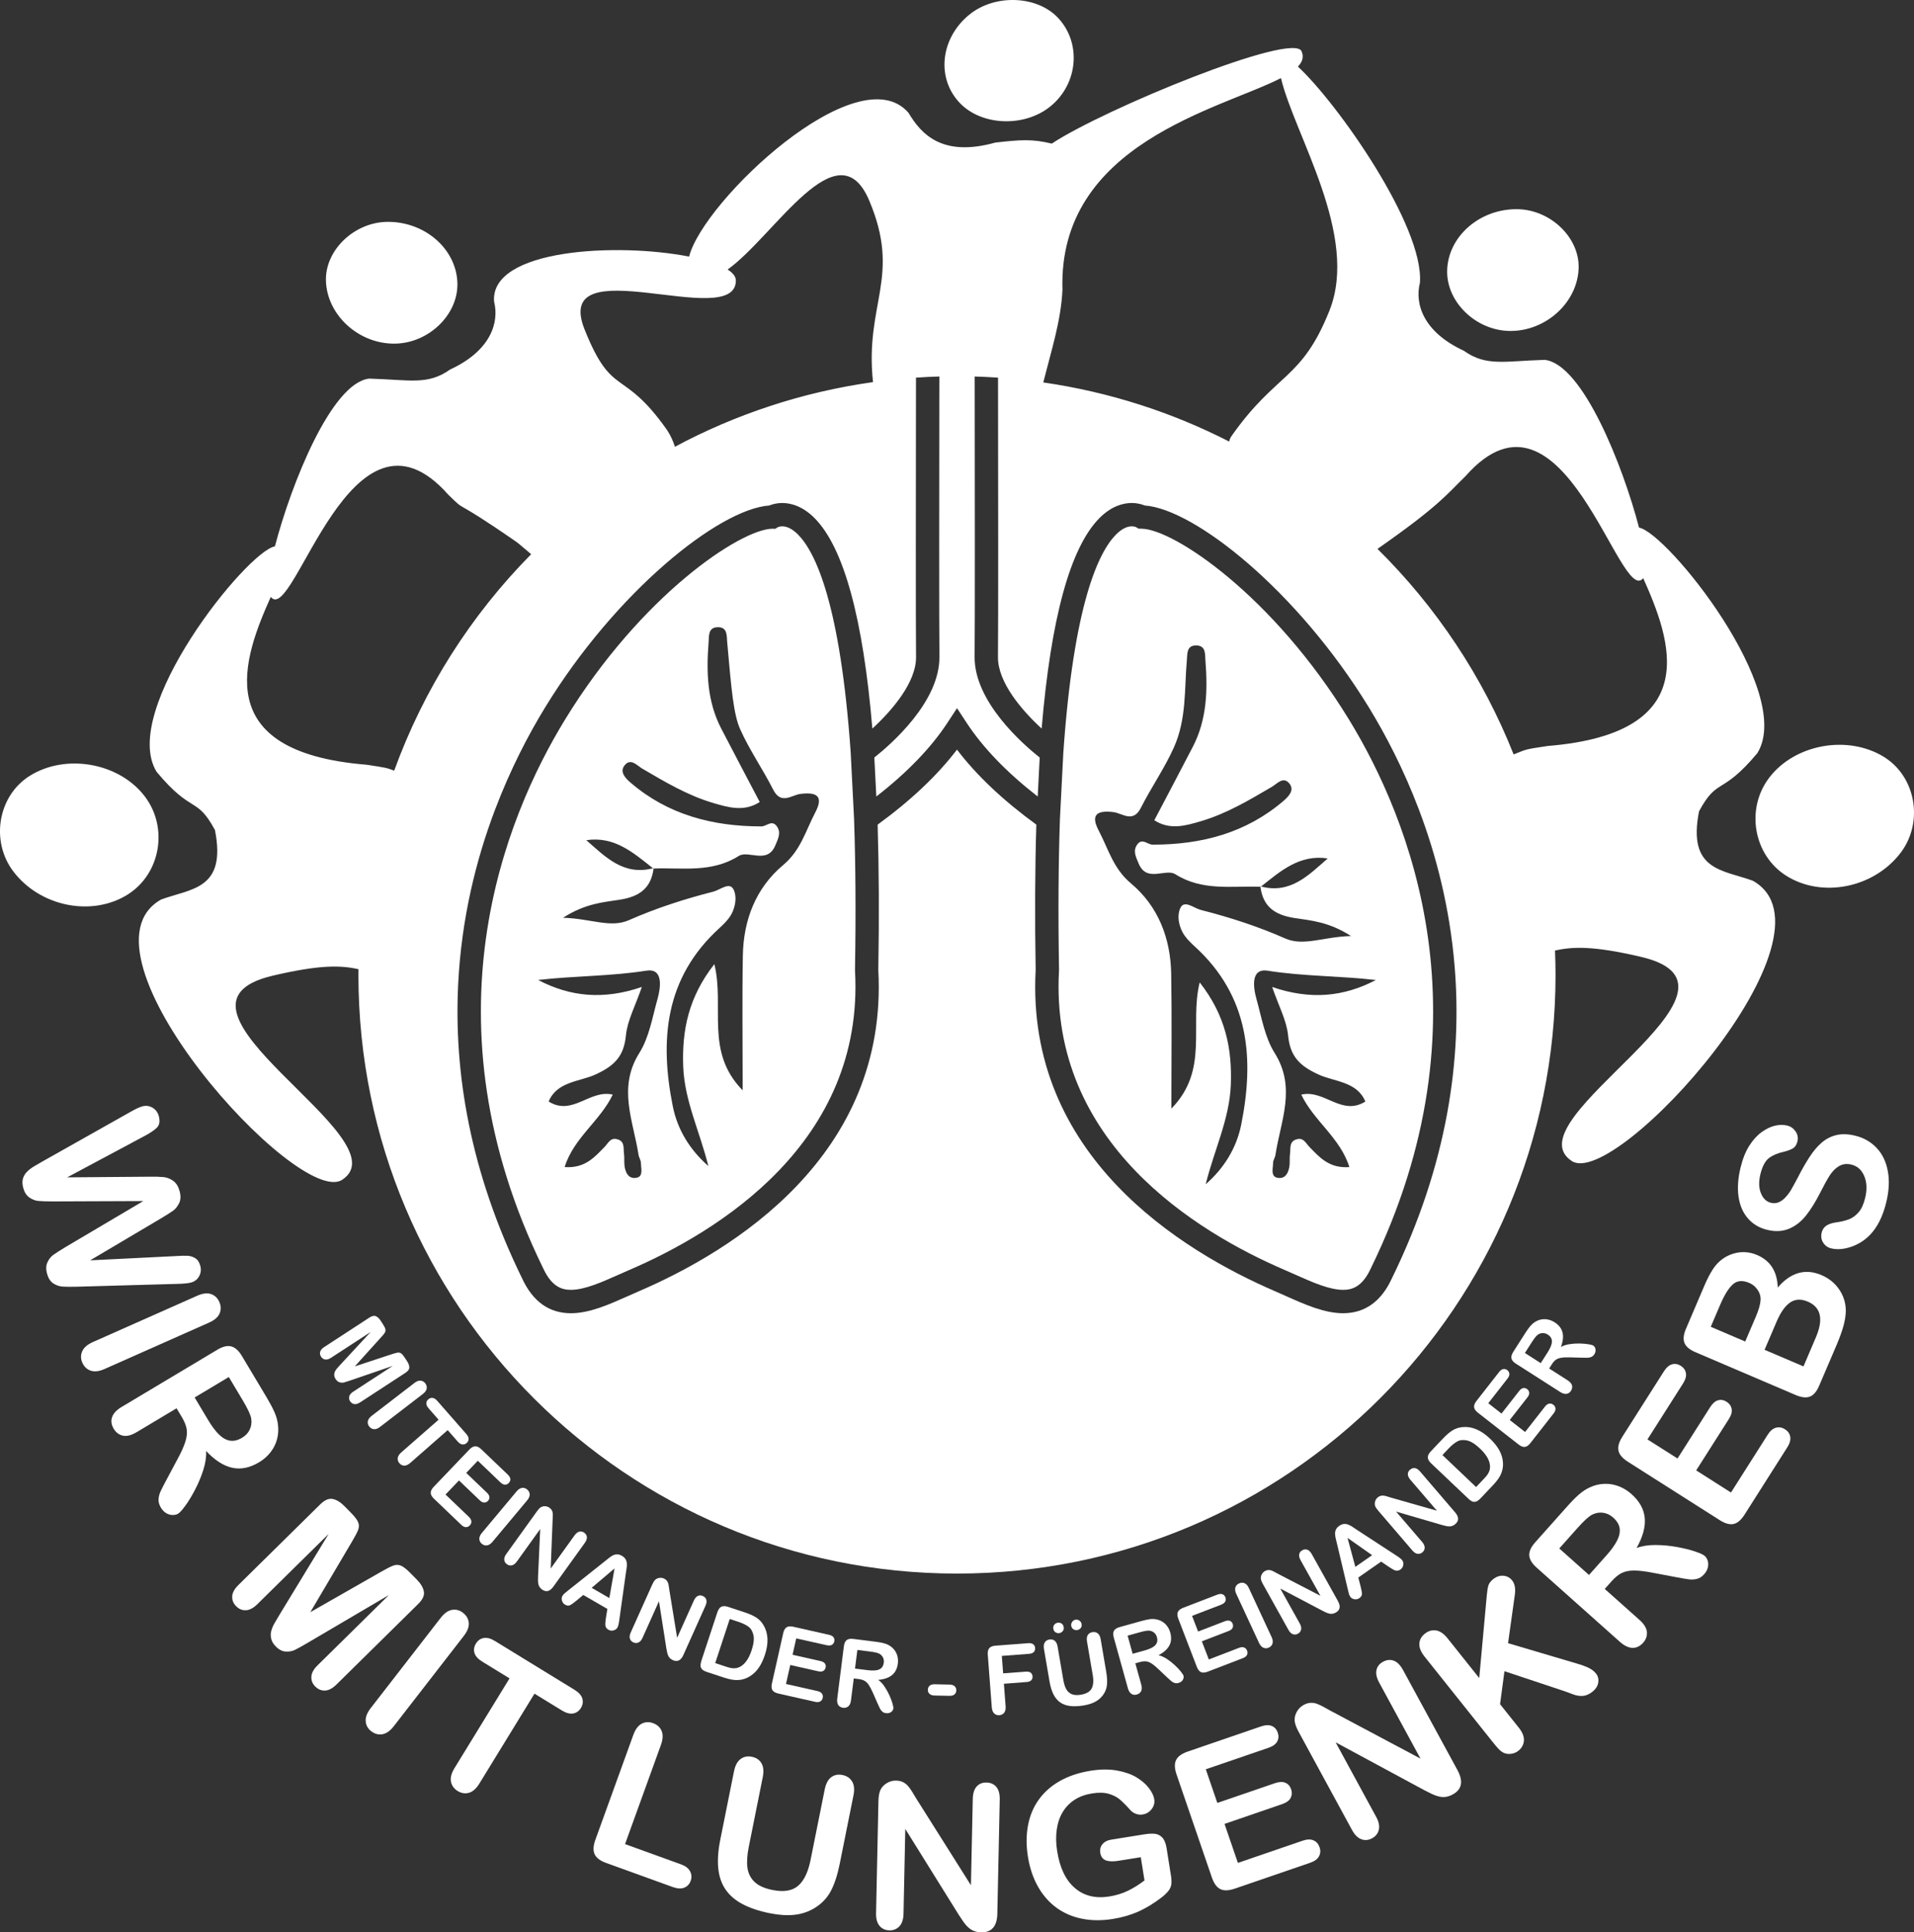 <?xml version="1.0" encoding="utf-8"?>
<!-- Generator: Adobe Illustrator 16.0.3, SVG Export Plug-In . SVG Version: 6.00 Build 0)  -->
<!DOCTYPE svg PUBLIC "-//W3C//DTD SVG 1.1//EN" "http://www.w3.org/Graphics/SVG/1.1/DTD/svg11.dtd">
<svg version="1.1" id="Ebene_1" xmlns="http://www.w3.org/2000/svg" xmlns:xlink="http://www.w3.org/1999/xlink" x="0px" y="0px"
	 width="340.426px" height="343.613px" viewBox="0 0 340.426 343.613" enable-background="new 0 0 340.426 343.613"
	 xml:space="preserve">
<rect x="0" y="0" width="340.426" height="343.613" fill="#333333" stroke="none"/>
<g>
	<g>
		<g>
			<path fill="#FFFFFF" d="M70.293,61.107c5.967-0.108,11.17-5.131,11.063-10.686c-0.119-6.1-5.772-11.057-12.507-10.967
				c-5.852,0.082-11.006,5.016-10.879,10.418C58.116,56.017,63.829,61.228,70.293,61.107z"/>
			<path fill="#FFFFFF" d="M38.23,147.601c2.094,10.565-4.175,10.383-9.562,12.349c-16.75,9.396,24.381,54.962,32.193,49.847
				c11.186-7.336-35.689-30.834-12.326-36.303c8.346-1.953,12.064-1.857,15.229-1.144c-0.004,0.337-0.014,0.672-0.014,1.01
				c0,58.797,47.664,106.461,106.461,106.461c58.795,0,106.459-47.664,106.459-106.461c0-1.448-0.037-2.889-0.094-4.323
				c3.182-0.732,6.893-0.848,15.313,1.123c23.363,5.468-23.512,28.966-12.326,36.302c7.814,5.117,48.945-40.449,32.193-49.847
				c-5.387-1.962-11.652-1.779-9.561-12.347c3.303-6.119,3.984-2.701,10.383-10.358c6.688-10.927-16.064-39.197-21.055-40.086
				h-0.002c-2.877-11.033-10.043-29.095-16.773-29.832c-7.188,0.211-10.406,1.219-14.379-1.615
				c-7.236-3.34-8.771-8.357-7.818-12.094c0.74-10.043-14.646-31.922-21.703-38.439c0.801-0.836,1.08-1.71,0.668-2.688
				c-1.293-3.684-35.211,10.256-44.441,16.379c-3.551-0.852-5.605-0.682-10.055-0.18c-9.354,2.613-13.129-1.414-15.432-5.293
				c-8.979-10.393-36.567,15.707-39.021,25.57c-12.694-2.506-35.386-1.401-34.692,7.982c0.95,3.734-0.582,8.754-7.82,12.096
				c-3.971,2.832-7.193,1.824-14.375,1.615c-6.736,0.736-13.902,18.797-16.781,29.83c-4.986,0.889-27.74,29.16-21.051,40.088
				C34.241,144.9,34.926,141.482,38.23,147.601z M260.688,84.64c17.344-19.601,27.482,23.438,31.572,18.167
				c4.824,10.779,11.197,27.556-16.982,29.847c-4.176,0.625-3.66,0.55-6.061,1.505c-5.486-13.847-13.797-26.265-24.215-36.552
				C255.95,89.954,257.194,88.05,260.688,84.64z M188.969,51.562c-0.828-26.113,28.193-32.174,38.865-37.677
				c2.395,10.108,13.975,27.974,8.613,41.378c-4.959,12.394-9.375,10.907-17.326,22.162c-0.313,0.435-0.455,0.786-0.488,1.101
				c-10.184-5.21-21.32-8.82-33.074-10.52C187.053,62.101,188.704,57.044,188.969,51.562z M164.999,67.03
				c0.688-0.033,1.381-0.059,2.076-0.078c-0.002,1.072-0.008,2.262-0.01,3.553c-0.02,14.236-0.049,40.258,0.02,46.279
				c0.086,8-8.602,15.563-11.543,17.896c-0.01,0.008-0.022,0.021-0.033,0.026l0.354,6.936c0.021-0.016,0.035-0.03,0.056-0.044
				c5.441-4.238,9.662-8.609,12.563-13.025l1.734-2.641l1.734,2.639c2.904,4.421,7.127,8.792,12.563,13.027
				c0.021,0.014,0.035,0.028,0.055,0.044l0.355-6.936c-0.01-0.008-0.023-0.02-0.033-0.026c-2.941-2.332-11.629-9.896-11.543-17.896
				c0.064-6.005,0.037-31.896,0.018-46.156c-0.002-1.34-0.006-2.568-0.006-3.676c0.693,0.021,1.387,0.045,2.074,0.08
				c0.695,0.032,1.389,0.077,2.078,0.125c0,1.116,0.002,2.36,0.004,3.702c0.021,14.318,0.049,39.979-0.016,45.97
				c-0.049,4.512,4.305,9.555,7.768,12.727c1.652-19.605,5.072-32.127,10.236-37.381c2.219-2.256,4.369-2.729,5.781-2.729
				c1.014,0,1.813,0.237,2.314,0.443c8.961,0.649,27.258,15.29,39.873,35.909c2.947,4.818,6.188,10.988,8.943,18.287
				c3.012,7.967,5.441,17.289,6.305,27.717c1.336,16.205-1.131,35.061-11.205,55.621c-1.875,4.035-4.785,6.102-8.629,6.102
				c-0.002,0-0.002,0-0.002,0c-3.313,0-6.752-1.533-10.078-3.016c-0.617-0.275-1.229-0.549-1.838-0.813
				c-16.797-7.209-44.559-24.178-42.764-57.223c-0.16-9.4-0.119-18.006,0.121-25.833c-5.895-4.291-10.637-8.764-14.113-13.34
				c-3.475,4.572-8.217,9.046-14.115,13.341c0.24,7.825,0.281,16.433,0.121,25.833c1.797,33.051-25.969,50.018-42.688,57.188
				c-0.681,0.297-1.293,0.566-1.91,0.844c-3.325,1.48-6.766,3.02-10.081,3.02c-3.847,0-6.757-2.064-8.648-6.141
				c-9.381-19.146-12.154-36.816-11.406-52.249c0.572-11.805,3.205-22.291,6.547-31.109c2.754-7.272,5.98-13.424,8.922-18.229
				c12.615-20.618,30.91-35.26,39.869-35.908c0.506-0.206,1.307-0.443,2.318-0.443c1.414,0,3.563,0.475,5.783,2.73
				c5.162,5.253,8.584,17.773,10.235,37.38c3.463-3.173,7.815-8.214,7.769-12.728c-0.063-5.982-0.037-31.604-0.016-45.93
				c0.002-1.357,0.004-2.615,0.006-3.743C163.612,67.108,164.301,67.064,164.999,67.03z M130.881,49.882
				c0-0.697-0.526-1.354-1.465-1.953c8.379-5.992,19.6-25.477,25.188-12.258c5.759,13.635-0.836,18.264,0.67,32.279
				c-12.584,1.766-24.463,5.73-35.233,11.496c-0.314-1.006-0.775-2.033-1.418-3.004c-7.951-11.252-9.687-5.455-14.646-17.848
				C98.01,43.685,130.881,59.017,130.881,49.882z M48.163,106.14c4.09,5.276,14.23-37.769,31.572-18.17
				c3.625,3.536,0,0,12.098,8.383c0.594,0.412,1.598,1.349,2.641,2.199c-10.686,10.819-19.073,23.913-24.364,38.495
				c-1.271-0.508-1.576-0.555-4.959-1.063C36.967,133.694,43.338,116.918,48.163,106.14z"/>
			<path fill="#FFFFFF" d="M22.725,159.06c5.812-3.662,7.253-11.838,3.064-17.39c-4.537-6.022-14.031-7.739-20.482-3.717
				c-5.668,3.537-7.049,11.611-2.916,17.037C7.15,161.236,16.344,163.077,22.725,159.06z"/>
			<path fill="#FFFFFF" d="M268.458,58.851c6.465,0.119,12.178-5.088,12.322-11.234c0.127-5.402-5.025-10.336-10.883-10.418
				c-6.729-0.092-12.389,4.869-12.504,10.965C257.288,53.718,262.491,58.743,268.458,58.851z"/>
			<path fill="#FFFFFF" d="M335.118,134.624c-6.449-4.023-15.945-2.304-20.48,3.717c-4.188,5.551-2.746,13.727,3.064,17.389
				c6.381,4.018,15.572,2.176,20.334-4.068C342.168,146.234,340.786,138.161,335.118,134.624z"/>
			<path fill="#FFFFFF" d="M33.987,228.065c0.654-0.182,1.137-0.561,1.443-1.139c0.309-0.578,0.371-1.195,0.188-1.854
				c-0.182-0.652-0.487-1.104-0.924-1.355c-0.435-0.25-0.886-0.391-1.354-0.408c-0.469-0.021-1.102-0.008-1.901,0.045l-15.402,0.766
				l12.552-7.436c1.032-0.615,1.768-1.08,2.203-1.396c0.436-0.314,0.793-0.766,1.075-1.35c0.283-0.582,0.308-1.297,0.072-2.145
				c-0.231-0.836-0.613-1.441-1.144-1.816c-0.531-0.377-1.096-0.598-1.697-0.66s-1.459-0.088-2.573-0.07l-14.578,0.117l13.601-7.271
				c1.053-0.547,1.828-1.063,2.328-1.539c0.497-0.479,0.62-1.176,0.368-2.09c-0.187-0.666-0.562-1.164-1.127-1.494
				c-0.563-0.33-1.17-0.406-1.813-0.228c-0.508,0.142-1.213,0.47-2.115,0.987l-15.573,8.77c-0.462,0.262-0.962,0.551-1.5,0.871
				c-0.538,0.316-0.983,0.66-1.339,1.025s-0.592,0.781-0.713,1.246c-0.119,0.465-0.094,1.008,0.078,1.631
				c0.213,0.77,0.578,1.328,1.096,1.686c0.52,0.354,1.049,0.557,1.592,0.605s1.424,0.076,2.641,0.08l16.017-0.063l-13.776,8.143
				c-1.072,0.65-1.824,1.131-2.254,1.445c-0.43,0.313-0.771,0.756-1.027,1.323s-0.277,1.235-0.064,2.007
				c0.227,0.813,0.598,1.389,1.117,1.725c0.52,0.338,1.066,0.525,1.645,0.566c0.577,0.041,1.469,0.045,2.676,0.016l17.865-0.502
				C32.749,228.274,33.525,228.194,33.987,228.065z"/>
			<path fill="#FFFFFF" d="M39.062,233.561c0.278-0.656,0.26-1.344-0.062-2.063c-0.309-0.695-0.801-1.156-1.479-1.385
				c-0.678-0.225-1.498-0.123-2.461,0.309l-18.557,8.236c-0.963,0.432-1.59,0.977-1.881,1.637c-0.289,0.659-0.281,1.334,0.021,2.02
				c0.318,0.719,0.816,1.191,1.496,1.424c0.681,0.229,1.507,0.129,2.48-0.305l18.557-8.24
				C38.155,234.762,38.782,234.217,39.062,233.561z"/>
			<path fill="#FFFFFF" d="M21.862,255.297c0.688,0.145,1.501-0.063,2.436-0.619l7.105-4.248l0.939,1.564
				c0.475,0.799,0.764,1.52,0.865,2.166c0.102,0.648,0.018,1.398-0.252,2.25c-0.271,0.854-0.761,1.93-1.472,3.229l-1.914,3.582
				c-0.451,0.844-0.785,1.496-0.998,1.959c-0.215,0.463-0.34,0.936-0.371,1.42c-0.03,0.48,0.104,0.977,0.404,1.479
				c0.252,0.424,0.557,0.744,0.916,0.971c0.358,0.221,0.735,0.34,1.135,0.354c0.397,0.016,0.742-0.064,1.035-0.24
				c0.28-0.168,0.7-0.635,1.262-1.398c0.56-0.764,1.136-1.709,1.726-2.834s1.082-2.295,1.473-3.514
				c0.393-1.219,0.561-2.352,0.508-3.396c1.545,1.646,3.086,2.637,4.629,2.979c1.541,0.342,3.137,0.02,4.787-0.971
				c0.805-0.479,1.482-1.076,2.037-1.782c0.553-0.702,0.943-1.485,1.166-2.347c0.225-0.854,0.275-1.721,0.152-2.59
				c-0.082-0.729-0.293-1.477-0.635-2.242c-0.343-0.764-0.813-1.646-1.414-2.656l-4.357-7.283c-0.578-0.969-1.213-1.535-1.904-1.709
				c-0.691-0.178-1.52,0.025-2.484,0.604L21.618,250.2c-0.895,0.537-1.456,1.143-1.684,1.811c-0.229,0.67-0.129,1.357,0.299,2.071
				C20.629,254.741,21.172,255.147,21.862,255.297z M40.696,244.87l2.473,4.135c0.92,1.539,1.426,2.637,1.519,3.291
				c0.1,0.689,0.01,1.334-0.271,1.924c-0.281,0.592-0.729,1.072-1.343,1.438c-0.784,0.471-1.519,0.645-2.194,0.523
				c-0.681-0.119-1.332-0.49-1.957-1.113s-1.261-1.473-1.904-2.549l-2.398-4.012L40.696,244.87z"/>
			<path fill="#FFFFFF" d="M55.381,298.153c-0.039,0.662,0.187,1.238,0.67,1.732c0.519,0.521,1.107,0.77,1.767,0.74
				c0.66-0.033,1.34-0.396,2.041-1.09l14.524-14.311c0.801-0.789,1.138-1.529,1.004-2.223c-0.131-0.693-0.547-1.396-1.246-2.104
				l-1.135-1.152c-0.682-0.691-1.24-1.135-1.674-1.322c-0.434-0.189-0.887-0.199-1.361-0.029c-0.473,0.172-1.172,0.521-2.096,1.055
				l-12.682,7.238l7.426-12.574c0.545-0.914,0.908-1.604,1.086-2.08c0.176-0.471,0.174-0.924-0.01-1.355
				c-0.184-0.439-0.615-1.002-1.299-1.695l-1.135-1.152c-0.699-0.709-1.396-1.135-2.084-1.273c-0.691-0.145-1.438,0.182-2.238,0.971
				l-14.525,14.313c-0.711,0.695-1.082,1.377-1.115,2.034c-0.035,0.657,0.195,1.237,0.689,1.737c0.51,0.521,1.094,0.761,1.752,0.73
				c0.66-0.033,1.34-0.396,2.041-1.086l12.672-12.484l-8.797,14.465c-0.285,0.479-0.557,0.941-0.818,1.388
				c-0.26,0.444-0.453,0.896-0.58,1.351c-0.129,0.455-0.139,0.926-0.028,1.41c0.106,0.484,0.375,0.943,0.803,1.381
				c0.567,0.576,1.158,0.883,1.771,0.92c0.613,0.037,1.156-0.057,1.631-0.285c0.474-0.229,1.185-0.621,2.134-1.178l14.596-8.58
				l-12.672,12.484C55.79,296.813,55.418,297.489,55.381,298.153z"/>
			<path fill="#FFFFFF" d="M66.016,307.85c0.621,0.479,1.285,0.662,1.992,0.543s1.39-0.6,2.041-1.441l12.443-16.043
				c0.654-0.842,0.949-1.619,0.885-2.33c-0.065-0.709-0.408-1.305-1.027-1.783c-0.604-0.471-1.256-0.643-1.959-0.52
				c-0.7,0.121-1.377,0.602-2.022,1.436l-12.442,16.043c-0.646,0.832-0.939,1.607-0.883,2.326
				C65.098,306.799,65.424,307.389,66.016,307.85z"/>
			<path fill="#FFFFFF" d="M81.411,318.493c0.65,0.398,1.316,0.5,1.998,0.309s1.305-0.748,1.869-1.668l9.787-15.959l4.855,2.979
				c0.758,0.465,1.43,0.646,2.016,0.545c0.584-0.102,1.045-0.428,1.383-0.977c0.336-0.549,0.422-1.109,0.256-1.678
				c-0.166-0.57-0.635-1.092-1.404-1.563l-14.145-8.674c-0.729-0.447-1.387-0.625-1.975-0.531c-0.586,0.094-1.055,0.426-1.404,0.994
				c-0.336,0.551-0.422,1.105-0.258,1.666c0.164,0.563,0.625,1.076,1.385,1.541l4.855,2.979l-9.787,15.957
				c-0.56,0.91-0.769,1.719-0.629,2.422C80.352,317.534,80.752,318.09,81.411,318.493z"/>
			<path fill="#FFFFFF" d="M107.81,331.278l11.854,4.287c0.803,0.291,1.481,0.328,2.032,0.111c0.554-0.223,0.938-0.625,1.151-1.225
				c0.212-0.584,0.175-1.145-0.108-1.684c-0.284-0.539-0.823-0.953-1.616-1.24l-9.951-3.6l6.381-17.637
				c0.361-1.003,0.404-1.832,0.123-2.488c-0.279-0.656-0.789-1.117-1.527-1.385c-0.727-0.264-1.402-0.229-2.029,0.105
				c-0.625,0.334-1.117,0.998-1.477,1.99l-6.752,18.66c-0.383,1.059-0.426,1.91-0.127,2.553
				C106.057,330.377,106.741,330.893,107.81,331.278z"/>
			<path fill="#FFFFFF" d="M147.79,336.239c0.65-1.244,1.174-2.854,1.57-4.83l2.439-12.148c0.211-1.045,0.127-1.873-0.246-2.479
				c-0.375-0.605-0.947-0.986-1.717-1.143c-0.771-0.156-1.437-0.023-1.998,0.395c-0.563,0.418-0.947,1.15-1.158,2.197l-2.514,12.529
				c-0.437,2.16-1.173,3.688-2.214,4.584c-1.04,0.896-2.562,1.145-4.559,0.744c-1.447-0.291-2.521-0.779-3.222-1.465
				c-0.699-0.684-1.11-1.529-1.237-2.543c-0.125-1.012-0.048-2.225,0.237-3.637l2.494-12.426c0.207-1.035,0.131-1.857-0.229-2.467
				c-0.361-0.611-0.938-0.996-1.731-1.154c-0.759-0.152-1.423-0.018-1.99,0.406c-0.57,0.424-0.957,1.148-1.166,2.188l-2.439,12.148
				c-0.383,1.908-0.504,3.59-0.367,5.045c0.139,1.457,0.561,2.713,1.27,3.77c0.709,1.059,1.722,1.938,3.039,2.639
				c1.316,0.697,2.947,1.246,4.89,1.635c1.631,0.328,3.097,0.418,4.394,0.272c1.295-0.146,2.487-0.554,3.578-1.22
				C146.18,338.498,147.139,337.483,147.79,336.239z"/>
			<path fill="#FFFFFF" d="M160.7,340.329l0.316-15.096l9.475,15.215c0.27,0.418,0.545,0.824,0.814,1.225
				c0.271,0.397,0.568,0.748,0.895,1.047c0.318,0.301,0.67,0.521,1.041,0.664c0.371,0.143,0.793,0.219,1.262,0.229
				c1.875,0.041,2.836-1.066,2.883-3.332l0.43-20.264c0.021-0.994-0.18-1.746-0.604-2.254c-0.422-0.506-1.008-0.77-1.758-0.783
				c-0.73-0.016-1.313,0.221-1.748,0.709c-0.439,0.49-0.668,1.232-0.689,2.228l-0.326,15.325l-9.713-15.395
				c-0.27-0.451-0.535-0.885-0.789-1.301c-0.256-0.416-0.506-0.76-0.752-1.021c-0.246-0.264-0.535-0.475-0.861-0.635
				c-0.332-0.158-0.732-0.244-1.201-0.254c-0.598-0.012-1.158,0.143-1.68,0.467c-0.523,0.322-0.902,0.744-1.135,1.268
				c-0.199,0.479-0.307,1.141-0.324,1.98l-0.42,19.875c-0.021,0.973,0.186,1.719,0.619,2.238c0.436,0.52,1.021,0.785,1.76,0.801
				c0.715,0.016,1.307-0.225,1.773-0.717C160.432,342.055,160.676,341.313,160.7,340.329z"/>
			<path fill="#FFFFFF" d="M207.793,336.278c0.293-0.367,0.471-0.756,0.535-1.164c0.063-0.404,0.047-0.936-0.061-1.584l-0.775-4.877
				c-0.145-0.879-0.4-1.514-0.777-1.903c-0.377-0.391-0.824-0.61-1.342-0.657c-0.521-0.049-1.137-0.016-1.855,0.1l-5.85,0.938
				c-0.705,0.109-1.234,0.387-1.586,0.818c-0.354,0.439-0.482,0.939-0.393,1.506c0.111,0.693,0.438,1.146,0.975,1.357
				c0.539,0.211,1.287,0.238,2.248,0.086l3.992-0.639l0.658,4.131c-0.98,0.75-1.975,1.365-2.971,1.846
				c-0.998,0.48-2.092,0.814-3.283,1.006c-2.455,0.396-4.494-0.104-6.123-1.496c-1.629-1.389-2.682-3.572-3.156-6.563
				c-0.223-1.377-0.244-2.66-0.072-3.852c0.17-1.189,0.525-2.229,1.066-3.115c0.539-0.891,1.246-1.613,2.117-2.174
				c0.871-0.563,1.904-0.938,3.098-1.125c1.154-0.188,2.137-0.164,2.938,0.063c0.803,0.23,1.465,0.564,1.984,1
				c0.52,0.439,1.18,1.105,1.977,2c0.281,0.275,0.605,0.473,0.979,0.592c0.367,0.119,0.734,0.148,1.105,0.09
				c0.672-0.104,1.211-0.428,1.617-0.963c0.408-0.529,0.559-1.125,0.455-1.77c-0.096-0.604-0.414-1.258-0.955-1.967
				c-0.539-0.709-1.275-1.348-2.209-1.908c-0.932-0.564-2.096-0.967-3.486-1.213c-1.393-0.246-2.941-0.232-4.658,0.041
				c-2.078,0.334-3.895,0.936-5.439,1.805c-1.547,0.871-2.801,1.971-3.764,3.299c-0.965,1.328-1.607,2.861-1.938,4.602
				c-0.328,1.734-0.334,3.596-0.018,5.572c0.32,2.016,0.918,3.787,1.785,5.322c0.867,1.533,1.961,2.783,3.277,3.748
				s2.828,1.619,4.531,1.963c1.705,0.346,3.535,0.361,5.492,0.049c1.678-0.27,3.193-0.707,4.559-1.314
				c1.363-0.609,2.746-1.453,4.152-2.533C207.114,337.016,207.502,336.644,207.793,336.278z"/>
			<path fill="#FFFFFF" d="M215.545,333.862c0.365,1.064,0.865,1.754,1.5,2.068c0.635,0.313,1.488,0.289,2.563-0.08l13.418-4.602
				c0.775-0.27,1.303-0.646,1.568-1.146c0.271-0.494,0.307-1.031,0.109-1.604c-0.205-0.602-0.566-1.014-1.084-1.236
				c-0.52-0.229-1.164-0.205-1.939,0.063l-11.506,3.945l-2.379-6.934l10.244-3.518c0.764-0.262,1.27-0.629,1.516-1.104
				c0.246-0.479,0.273-0.99,0.084-1.545c-0.188-0.555-0.529-0.938-1.016-1.146c-0.488-0.211-1.109-0.188-1.861,0.07l-10.244,3.514
				l-2.053-5.982l11.125-3.814c0.787-0.27,1.311-0.645,1.574-1.125c0.262-0.479,0.295-1.01,0.098-1.586
				c-0.193-0.564-0.543-0.957-1.045-1.174c-0.502-0.219-1.145-0.193-1.934,0.076l-13.035,4.471c-0.699,0.24-1.236,0.539-1.615,0.896
				c-0.379,0.359-0.598,0.803-0.654,1.32c-0.055,0.521,0.037,1.137,0.281,1.846L215.545,333.862z"/>
			<path fill="#FFFFFF" d="M254.643,318.998c0.438,0.214,0.867,0.364,1.295,0.47c0.43,0.1,0.842,0.119,1.232,0.059
				c0.395-0.061,0.797-0.203,1.209-0.428c1.645-0.896,1.93-2.336,0.85-4.324l-9.686-17.803c-0.479-0.875-1.023-1.431-1.646-1.658
				c-0.611-0.229-1.258-0.166-1.916,0.191c-0.639,0.348-1.02,0.842-1.164,1.48c-0.137,0.646,0.031,1.4,0.514,2.275l7.318,13.465
				l-16.068-8.545c-0.459-0.258-0.902-0.502-1.33-0.736c-0.434-0.23-0.814-0.4-1.158-0.512c-0.346-0.105-0.701-0.146-1.066-0.119
				c-0.367,0.025-0.756,0.15-1.168,0.373c-0.525,0.287-0.934,0.699-1.227,1.238c-0.295,0.541-0.412,1.096-0.355,1.664
				c0.064,0.512,0.299,1.139,0.701,1.879l9.5,17.465c0.465,0.854,1.016,1.396,1.65,1.635c0.635,0.234,1.27,0.176,1.924-0.178
				c0.629-0.342,1.023-0.842,1.184-1.504c0.16-0.66,0.006-1.424-0.465-2.287l-7.215-13.267l15.773,8.511
				C253.77,318.569,254.211,318.788,254.643,318.998z"/>
			<path fill="#FFFFFF" d="M278.333,300.758c0.455,0.176,0.967,0.367,1.535,0.568c0.566,0.207,1.129,0.289,1.68,0.246
				s1.111-0.289,1.68-0.738c0.605-0.482,0.951-1.029,1.041-1.645c0.09-0.611-0.045-1.141-0.4-1.59
				c-0.322-0.404-0.756-0.738-1.295-1.004c-0.541-0.265-1.24-0.521-2.098-0.768l-12.25-3.631l1.211-8.654
				c0.146-1.076-0.018-1.912-0.492-2.51c-0.395-0.493-0.908-0.77-1.547-0.822c-0.637-0.056-1.246,0.15-1.834,0.617
				c-0.445,0.357-0.729,0.742-0.848,1.148c-0.117,0.408-0.207,0.969-0.271,1.678l-1.348,14.746l-5.633-7.063
				c-0.666-0.832-1.354-1.303-2.057-1.406c-0.705-0.104-1.365,0.088-1.98,0.578c-0.623,0.496-0.951,1.096-0.984,1.797
				c-0.031,0.701,0.279,1.463,0.939,2.287l11.949,14.979c0.512,0.646,0.916,1.121,1.213,1.439c0.299,0.313,0.611,0.553,0.947,0.707
				c0.422,0.174,0.865,0.223,1.334,0.146c0.467-0.07,0.871-0.248,1.223-0.521c0.604-0.482,0.936-1.082,0.996-1.795
				c0.059-0.715-0.248-1.494-0.92-2.336l-3.322-4.164l0.785-5.865L278.333,300.758z"/>
			<path fill="#FFFFFF" d="M303.208,276.68c-0.244-0.219-0.814-0.48-1.713-0.785c-0.896-0.305-1.975-0.57-3.225-0.799
				c-1.25-0.229-2.514-0.344-3.793-0.355c-1.275-0.01-2.41,0.168-3.393,0.531c1.104-1.965,1.592-3.732,1.455-5.307
				c-0.139-1.572-0.922-2.998-2.357-4.277c-0.699-0.623-1.469-1.094-2.309-1.41c-0.84-0.313-1.703-0.455-2.59-0.412
				s-1.725,0.254-2.518,0.631c-0.672,0.301-1.32,0.727-1.949,1.277c-0.627,0.555-1.332,1.271-2.109,2.146l-5.648,6.338
				c-0.748,0.84-1.102,1.617-1.061,2.328s0.48,1.438,1.32,2.188l14.805,13.191c0.777,0.691,1.52,1.049,2.229,1.064
				c0.709,0.02,1.336-0.285,1.895-0.904c0.514-0.578,0.734-1.219,0.674-1.918c-0.066-0.703-0.506-1.416-1.318-2.143l-6.182-5.508
				l1.215-1.365c0.617-0.689,1.219-1.182,1.809-1.473c0.59-0.293,1.33-0.439,2.225-0.438c0.891,0.004,2.063,0.148,3.518,0.439
				l3.99,0.754c0.939,0.178,1.662,0.301,2.168,0.367c0.506,0.063,0.994,0.043,1.465-0.072c0.475-0.115,0.9-0.391,1.291-0.828
				c0.326-0.367,0.543-0.756,0.648-1.164c0.104-0.408,0.104-0.805,0-1.188C303.639,277.211,303.461,276.905,303.208,276.68z
				 M287.594,273.998c-0.406,0.782-1.025,1.646-1.861,2.577l-3.109,3.492l-5.289-4.713l3.205-3.596
				c1.191-1.34,2.088-2.15,2.686-2.436c0.631-0.303,1.271-0.407,1.918-0.314c0.648,0.092,1.24,0.375,1.773,0.85
				c0.682,0.609,1.066,1.256,1.158,1.939C288.163,272.483,288.004,273.217,287.594,273.998z"/>
			<path fill="#FFFFFF" d="M310.288,269.338l7.607-11.975c0.439-0.688,0.611-1.313,0.518-1.871c-0.104-0.557-0.404-0.998-0.92-1.32
				c-0.533-0.344-1.072-0.438-1.617-0.289c-0.545,0.146-1.037,0.563-1.48,1.258l-6.523,10.266l-6.189-3.934l5.814-9.137
				c0.434-0.688,0.598-1.285,0.494-1.813c-0.105-0.521-0.402-0.942-0.898-1.258c-0.494-0.314-0.996-0.402-1.51-0.262
				c-0.514,0.139-0.982,0.545-1.41,1.217l-5.809,9.137l-5.344-3.395l6.313-9.926c0.447-0.699,0.623-1.32,0.523-1.859
				c-0.094-0.539-0.395-0.975-0.908-1.299c-0.506-0.322-1.021-0.41-1.553-0.27c-0.525,0.146-1.016,0.566-1.463,1.27l-7.395,11.631
				c-0.396,0.623-0.629,1.189-0.701,1.709c-0.072,0.518,0.033,0.996,0.313,1.438c0.281,0.441,0.738,0.865,1.371,1.27l16.35,10.393
				c0.945,0.605,1.77,0.832,2.463,0.686C309.028,270.852,309.676,270.297,310.288,269.338z"/>
			<path fill="#FFFFFF" d="M323.975,226.748c-2.863-1.226-5.461-0.489-7.783,2.198c-0.086-2.842-1.313-4.768-3.686-5.777
				c-0.689-0.299-1.393-0.465-2.107-0.5c-0.717-0.037-1.424,0.049-2.117,0.262c-0.695,0.213-1.33,0.523-1.904,0.942
				c-0.68,0.485-1.27,1.114-1.762,1.888c-0.494,0.77-0.982,1.721-1.469,2.852l-3.279,7.682c-0.439,1.021-0.523,1.859-0.264,2.516
				c0.264,0.656,0.916,1.203,1.961,1.648l17.814,7.611c1.02,0.438,1.865,0.531,2.525,0.285c0.654-0.248,1.213-0.893,1.654-1.939
				l3.1-7.238c0.529-1.25,0.938-2.371,1.215-3.361c0.273-0.99,0.418-1.912,0.426-2.762c-0.014-1.369-0.406-2.621-1.178-3.754
				C326.348,228.164,325.301,227.315,323.975,226.748z M312.286,234.159l-1.881,4.396l-6.125-2.617l1.664-3.896
				c0.744-1.746,1.496-2.959,2.256-3.645c0.758-0.684,1.73-0.77,2.93-0.26c0.561,0.24,1.01,0.592,1.348,1.055
				c0.488,0.617,0.707,1.299,0.654,2.047C313.079,231.991,312.797,232.963,312.286,234.159z M322.971,237.825l-2.203,5.158
				l-6.92-2.957l2.137-4.994c0.713-1.67,1.52-2.811,2.418-3.422c0.895-0.607,1.941-0.66,3.141-0.146
				C323.881,232.463,324.356,234.584,322.971,237.825z"/>
			<path fill="#FFFFFF" d="M333.778,204.129c-1.018-1.076-2.281-1.803-3.797-2.172c-1.264-0.313-2.385-0.348-3.363-0.109
				c-0.982,0.234-1.855,0.688-2.621,1.35c-0.768,0.662-1.488,1.52-2.166,2.564c-0.68,1.045-1.355,2.23-2.033,3.563
				c-0.561,1.061-0.975,1.814-1.242,2.27c-0.266,0.453-0.592,0.887-0.971,1.301s-0.783,0.713-1.215,0.895
				c-0.434,0.186-0.896,0.219-1.398,0.096c-0.807-0.199-1.4-0.771-1.779-1.715c-0.377-0.941-0.402-2.066-0.086-3.378
				c0.35-1.409,0.861-2.368,1.547-2.88c0.689-0.508,1.561-0.873,2.613-1.098c0.746-0.191,1.303-0.402,1.666-0.633
				c0.365-0.23,0.617-0.635,0.76-1.217c0.156-0.639,0.045-1.229-0.334-1.773c-0.379-0.543-0.867-0.893-1.475-1.039
				c-0.66-0.162-1.379-0.158-2.156,0.015c-0.773,0.175-1.57,0.552-2.387,1.138c-0.813,0.586-1.547,1.391-2.203,2.418
				c-0.656,1.025-1.172,2.311-1.549,3.848c-0.473,1.924-0.594,3.666-0.369,5.23c0.227,1.563,0.783,2.852,1.668,3.861
				c0.887,1.018,2.021,1.689,3.396,2.025c1.441,0.354,2.738,0.297,3.891-0.178c1.145-0.475,2.15-1.246,3.012-2.32
				c0.859-1.074,1.723-2.457,2.584-4.152c0.637-1.268,1.189-2.27,1.658-3.006c0.471-0.734,1.025-1.293,1.668-1.672
				c0.645-0.381,1.379-0.469,2.209-0.264c1.047,0.256,1.809,0.938,2.275,2.051c0.471,1.109,0.52,2.416,0.148,3.918
				c-0.268,1.094-0.652,1.934-1.168,2.52c-0.512,0.588-1.08,0.998-1.707,1.238c-0.625,0.238-1.375,0.42-2.25,0.543
				c-0.732,0.1-1.316,0.289-1.752,0.574c-0.432,0.287-0.713,0.697-0.844,1.232c-0.162,0.658-0.076,1.258,0.258,1.79
				c0.332,0.534,0.811,0.878,1.422,1.026c1.063,0.26,2.234,0.172,3.531-0.266c1.295-0.438,2.418-1.145,3.367-2.115
				c1.328-1.375,2.293-3.299,2.898-5.77c0.506-2.063,0.6-3.928,0.283-5.598C335.456,206.571,334.793,205.202,333.778,204.129z"/>
			<path fill="#FFFFFF" d="M68.426,237.016c0.127-0.201,0.168-0.41,0.125-0.629c-0.045-0.225-0.19-0.521-0.44-0.906l-0.418-0.641
				c-0.256-0.396-0.539-0.656-0.845-0.787c-0.307-0.131-0.684-0.051-1.129,0.238l-8.065,5.256c-0.396,0.258-0.631,0.537-0.709,0.838
				c-0.076,0.301-0.024,0.592,0.155,0.869c0.189,0.289,0.435,0.455,0.742,0.502c0.309,0.047,0.656-0.061,1.047-0.313l7.039-4.584
				l-5.432,5.865c-0.178,0.195-0.348,0.383-0.51,0.563c-0.162,0.183-0.295,0.371-0.396,0.57c-0.101,0.199-0.149,0.416-0.146,0.65
				c0.006,0.23,0.086,0.473,0.242,0.713c0.209,0.32,0.452,0.52,0.731,0.594c0.281,0.074,0.541,0.082,0.783,0.021
				c0.24-0.064,0.605-0.18,1.098-0.348l7.562-2.598l-7.039,4.586c-0.39,0.252-0.623,0.531-0.703,0.834s-0.03,0.592,0.146,0.865
				c0.191,0.291,0.439,0.461,0.748,0.508c0.31,0.047,0.656-0.057,1.047-0.309l8.066-5.258c0.445-0.291,0.67-0.602,0.676-0.936
				c0.004-0.332-0.123-0.695-0.379-1.09l-0.418-0.643c-0.25-0.387-0.467-0.643-0.647-0.771c-0.185-0.129-0.394-0.176-0.63-0.144
				c-0.233,0.034-0.59,0.134-1.067,0.29l-6.551,2.156l4.621-5.119C68.068,237.506,68.299,237.219,68.426,237.016z"/>
			<path fill="#FFFFFF" d="M74.803,245.514c-0.336-0.027-0.7,0.105-1.096,0.414l-7.6,5.846c-0.395,0.303-0.621,0.623-0.682,0.959
				c-0.06,0.334,0.02,0.645,0.235,0.924c0.226,0.295,0.509,0.455,0.845,0.486c0.338,0.029,0.707-0.107,1.104-0.416l7.601-5.844
				c0.397-0.313,0.625-0.627,0.682-0.959c0.055-0.332-0.031-0.646-0.258-0.939C75.417,245.698,75.139,245.543,74.803,245.514z"/>
			<path fill="#FFFFFF" d="M77.764,249.1c-0.268-0.305-0.539-0.479-0.815-0.516c-0.276-0.041-0.534,0.043-0.772,0.252
				c-0.229,0.197-0.347,0.438-0.351,0.715c-0.004,0.273,0.134,0.568,0.41,0.889l1.771,2.023l-6.647,5.822
				c-0.379,0.33-0.586,0.666-0.623,1.006c-0.035,0.338,0.065,0.643,0.308,0.918c0.237,0.27,0.522,0.406,0.858,0.418
				c0.334,0.01,0.692-0.154,1.076-0.49l6.647-5.826l1.773,2.021c0.275,0.314,0.555,0.488,0.832,0.525s0.531-0.047,0.76-0.246
				c0.23-0.2,0.346-0.438,0.352-0.723c0.004-0.279-0.135-0.58-0.414-0.9L77.764,249.1z"/>
			<path fill="#FFFFFF" d="M85.611,257.727c-0.252-0.242-0.494-0.402-0.728-0.482c-0.231-0.082-0.465-0.076-0.694,0.014
				c-0.231,0.09-0.47,0.262-0.716,0.518l-6.321,6.609c-0.367,0.385-0.549,0.742-0.543,1.078c0.006,0.334,0.201,0.688,0.59,1.057
				l4.841,4.631c0.278,0.271,0.553,0.406,0.817,0.412c0.269,0.006,0.5-0.096,0.698-0.305c0.205-0.215,0.302-0.455,0.283-0.723
				c-0.018-0.266-0.168-0.531-0.447-0.801l-4.149-3.971l2.394-2.502l3.695,3.535c0.274,0.264,0.541,0.395,0.793,0.395
				s0.475-0.1,0.666-0.299c0.19-0.201,0.276-0.426,0.26-0.676c-0.018-0.25-0.162-0.506-0.435-0.768l-3.692-3.533l2.063-2.158
				L89,263.596c0.282,0.271,0.555,0.412,0.813,0.416c0.26,0.008,0.488-0.094,0.686-0.303c0.195-0.203,0.285-0.436,0.269-0.691
				s-0.169-0.523-0.451-0.795L85.611,257.727z"/>
			<path fill="#FFFFFF" d="M92.842,264.586c-0.334,0.047-0.662,0.26-0.979,0.643l-6.149,7.354c-0.32,0.383-0.474,0.742-0.459,1.084
				c0.016,0.34,0.157,0.625,0.43,0.852c0.285,0.238,0.596,0.336,0.93,0.291c0.336-0.043,0.666-0.258,0.99-0.646l6.15-7.354
				c0.321-0.387,0.475-0.748,0.457-1.084c-0.019-0.336-0.168-0.623-0.453-0.861C93.482,264.635,93.174,264.538,92.842,264.586z"/>
			<path fill="#FFFFFF" d="M98.321,269.616c0.012-0.229,0.004-0.43-0.021-0.598c-0.024-0.168-0.08-0.326-0.166-0.477
				c-0.088-0.15-0.221-0.291-0.399-0.424c-0.229-0.16-0.487-0.254-0.776-0.27c-0.291-0.014-0.552,0.051-0.781,0.191
				c-0.203,0.131-0.422,0.359-0.654,0.684l-5.48,7.623c-0.27,0.373-0.389,0.717-0.356,1.035c0.032,0.316,0.188,0.58,0.471,0.782
				c0.272,0.196,0.567,0.263,0.884,0.194c0.313-0.066,0.604-0.289,0.877-0.666l4.161-5.791l-0.383,8.455
				c-0.006,0.234-0.008,0.467-0.01,0.695c0,0.227,0.021,0.441,0.067,0.645c0.045,0.201,0.119,0.384,0.228,0.535
				c0.108,0.154,0.25,0.297,0.43,0.431c0.72,0.517,1.392,0.341,2.015-0.526l5.586-7.771c0.274-0.383,0.397-0.729,0.369-1.039
				c-0.029-0.309-0.188-0.566-0.476-0.773c-0.278-0.199-0.567-0.262-0.871-0.189c-0.301,0.072-0.588,0.303-0.862,0.686l-4.226,5.877
				l0.338-8.59C98.293,270.088,98.307,269.848,98.321,269.616z"/>
			<path fill="#FFFFFF" d="M108.028,286.106l-0.262,1.613c-0.025,0.201-0.055,0.436-0.084,0.703
				c-0.029,0.266-0.033,0.477-0.012,0.627c0.021,0.146,0.073,0.289,0.16,0.418c0.086,0.129,0.211,0.242,0.379,0.338
				c0.289,0.168,0.592,0.207,0.914,0.121c0.321-0.086,0.553-0.252,0.692-0.496c0.137-0.234,0.246-0.672,0.328-1.316l1.176-8.389
				c0.065-0.414,0.117-0.748,0.149-1c0.035-0.252,0.041-0.502,0.021-0.75s-0.096-0.486-0.23-0.713
				c-0.133-0.23-0.35-0.428-0.646-0.604c-0.291-0.168-0.569-0.254-0.834-0.256c-0.265-0.004-0.51,0.057-0.735,0.164
				c-0.229,0.111-0.476,0.273-0.742,0.486c-0.268,0.213-0.496,0.396-0.687,0.549l-6.647,5.285c-0.269,0.209-0.472,0.377-0.607,0.502
				c-0.135,0.127-0.246,0.262-0.328,0.404c-0.145,0.25-0.17,0.531-0.078,0.848c0.094,0.313,0.273,0.551,0.543,0.705
				c0.316,0.184,0.596,0.223,0.842,0.119c0.246-0.105,0.619-0.363,1.119-0.777l1.285-1.061L108.028,286.106z M109.303,278.905
				l-0.924,5.268l-3.147-1.818L109.303,278.905z"/>
			<path fill="#FFFFFF" d="M125.625,284.475c-0.09-0.299-0.297-0.521-0.621-0.666c-0.313-0.141-0.608-0.146-0.889-0.014
				c-0.281,0.133-0.518,0.408-0.711,0.842l-2.967,6.602l-1.383-8.482c-0.035-0.246-0.07-0.482-0.105-0.711
				c-0.033-0.229-0.08-0.424-0.139-0.582s-0.145-0.305-0.26-0.436c-0.113-0.131-0.271-0.24-0.476-0.332
				c-0.258-0.115-0.528-0.148-0.815-0.105c-0.287,0.045-0.527,0.156-0.728,0.342c-0.174,0.172-0.342,0.438-0.506,0.803l-3.847,8.564
				c-0.188,0.42-0.235,0.777-0.143,1.088c0.092,0.305,0.297,0.525,0.615,0.672c0.309,0.139,0.609,0.145,0.904,0.016
				s0.537-0.404,0.727-0.83l2.922-6.502l1.313,8.359c0.043,0.23,0.086,0.459,0.132,0.684c0.045,0.225,0.108,0.432,0.194,0.617
				c0.084,0.191,0.193,0.354,0.33,0.482c0.135,0.131,0.303,0.236,0.506,0.33c0.808,0.359,1.431,0.059,1.867-0.916l3.922-8.73
				C125.665,285.137,125.715,284.771,125.625,284.475z"/>
			<path fill="#FFFFFF" d="M125.732,297.317l3.051,1.006c0.531,0.175,1.021,0.3,1.466,0.369c0.444,0.07,0.881,0.084,1.303,0.037
				c0.424-0.047,0.836-0.158,1.238-0.334c0.514-0.234,0.973-0.537,1.377-0.914c0.403-0.377,0.762-0.832,1.069-1.365
				c0.312-0.531,0.58-1.146,0.81-1.84c0.692-2.102,0.608-3.867-0.254-5.293c-0.33-0.559-0.754-1.004-1.273-1.338
				s-1.174-0.633-1.969-0.895l-3.051-1.01c-0.505-0.166-0.906-0.174-1.207-0.021c-0.302,0.148-0.533,0.479-0.701,0.98l-2.795,8.479
				c-0.123,0.373-0.191,0.686-0.201,0.938c-0.012,0.26,0.068,0.484,0.24,0.688S125.305,297.176,125.732,297.317z M129.793,287.896
				l1.545,0.51c0.713,0.236,1.297,0.518,1.752,0.836c0.453,0.322,0.758,0.822,0.914,1.504c0.158,0.684,0.049,1.594-0.328,2.732
				c-0.534,1.619-1.303,2.631-2.303,3.035c-0.225,0.094-0.469,0.145-0.731,0.146c-0.263,0.008-0.511-0.016-0.738-0.064
				c-0.228-0.051-0.535-0.146-0.924-0.271l-1.772-0.586L129.793,287.896z"/>
			<path fill="#FFFFFF" d="M147.04,292.561c0.385,0.084,0.688,0.063,0.912-0.064c0.225-0.129,0.369-0.332,0.432-0.611
				c0.063-0.275,0.021-0.521-0.129-0.73c-0.147-0.213-0.414-0.357-0.797-0.445l-6.35-1.432c-0.34-0.076-0.631-0.088-0.871-0.039
				c-0.242,0.055-0.438,0.176-0.59,0.371c-0.15,0.195-0.266,0.465-0.344,0.813l-2.008,8.924c-0.117,0.52-0.086,0.92,0.09,1.203
				c0.178,0.282,0.527,0.48,1.053,0.604l6.535,1.473c0.377,0.084,0.682,0.061,0.912-0.072c0.231-0.131,0.379-0.338,0.44-0.619
				c0.066-0.291,0.022-0.545-0.129-0.764c-0.151-0.221-0.418-0.371-0.795-0.457l-5.604-1.262l0.76-3.377l4.988,1.123
				c0.371,0.082,0.666,0.063,0.883-0.068c0.218-0.133,0.355-0.33,0.416-0.602c0.062-0.27,0.021-0.508-0.125-0.713
				c-0.145-0.205-0.397-0.35-0.766-0.432l-4.988-1.123l0.654-2.916L147.04,292.561z"/>
			<path fill="#FFFFFF" d="M159.69,295.817c0.059-0.438,0.031-0.865-0.064-1.275c-0.104-0.412-0.279-0.785-0.533-1.117
				c-0.252-0.334-0.56-0.604-0.918-0.813c-0.295-0.184-0.635-0.321-1.019-0.418c-0.385-0.096-0.853-0.18-1.399-0.248l-3.978-0.504
				c-0.526-0.066-0.924,0.002-1.188,0.209c-0.267,0.205-0.435,0.572-0.5,1.102l-1.176,9.289c-0.063,0.486-0.002,0.872,0.18,1.15
				c0.184,0.279,0.469,0.443,0.856,0.494c0.363,0.045,0.673-0.039,0.929-0.252s0.416-0.574,0.479-1.086l0.492-3.877l0.854,0.104
				c0.434,0.059,0.785,0.158,1.057,0.313c0.271,0.146,0.525,0.396,0.765,0.748c0.235,0.35,0.492,0.846,0.771,1.482l0.772,1.76
				c0.183,0.414,0.326,0.727,0.438,0.938c0.108,0.215,0.25,0.398,0.42,0.551c0.17,0.154,0.393,0.248,0.666,0.281
				c0.229,0.029,0.438,0.01,0.627-0.059c0.188-0.069,0.342-0.175,0.463-0.316c0.121-0.145,0.193-0.295,0.213-0.455
				c0.018-0.15-0.033-0.441-0.152-0.877c-0.121-0.432-0.307-0.92-0.551-1.467c-0.246-0.547-0.539-1.07-0.877-1.57
				c-0.338-0.502-0.709-0.895-1.115-1.18c1.061-0.094,1.881-0.379,2.457-0.853C159.232,297.403,159.575,296.719,159.69,295.817z
				 M156.747,296.629c-0.244,0.217-0.572,0.352-0.984,0.398c-0.414,0.051-0.916,0.039-1.502-0.037l-2.19-0.273l0.422-3.316
				l2.257,0.285c0.84,0.104,1.395,0.238,1.663,0.395c0.287,0.164,0.5,0.387,0.638,0.662c0.139,0.277,0.186,0.584,0.143,0.918
				C157.137,296.088,156.989,296.409,156.747,296.629z"/>
			<path fill="#FFFFFF" d="M166.266,299.504c-0.41-0.012-0.717,0.074-0.922,0.26c-0.207,0.182-0.313,0.422-0.316,0.721
				c-0.008,0.293,0.092,0.535,0.297,0.725c0.203,0.188,0.504,0.287,0.9,0.297l2.623,0.055c0.414,0.008,0.727-0.078,0.926-0.26
				c0.203-0.182,0.311-0.418,0.314-0.711c0.006-0.301-0.09-0.543-0.287-0.732c-0.199-0.188-0.504-0.289-0.912-0.297L166.266,299.504
				z"/>
			<path fill="#FFFFFF" d="M183.879,293.768c0.176-0.189,0.254-0.426,0.229-0.713c-0.02-0.281-0.135-0.502-0.338-0.662
				c-0.203-0.158-0.502-0.223-0.893-0.193l-5.793,0.441c-0.348,0.023-0.631,0.098-0.846,0.219c-0.219,0.119-0.369,0.293-0.457,0.525
				c-0.086,0.229-0.117,0.521-0.092,0.877l0.709,9.336c0.039,0.502,0.186,0.869,0.432,1.1c0.248,0.23,0.555,0.332,0.918,0.307
				c0.357-0.027,0.645-0.174,0.854-0.438s0.295-0.646,0.256-1.156l-0.305-3.998l4.049-0.309c0.369-0.027,0.646-0.131,0.816-0.311
				c0.176-0.184,0.252-0.41,0.229-0.693c-0.02-0.281-0.131-0.498-0.322-0.652c-0.199-0.152-0.484-0.217-0.859-0.188l-4.047,0.307
				l-0.236-3.104l4.84-0.369C183.417,294.063,183.702,293.954,183.879,293.768z"/>
			<path fill="#FFFFFF" d="M190.924,289.727c0.217,0.131,0.445,0.176,0.688,0.135c0.25-0.041,0.449-0.162,0.604-0.354
				c0.154-0.193,0.203-0.436,0.156-0.719c-0.027-0.156-0.098-0.305-0.201-0.438c-0.107-0.133-0.242-0.23-0.402-0.285
				c-0.162-0.057-0.314-0.072-0.471-0.045c-0.246,0.041-0.445,0.172-0.6,0.389c-0.154,0.219-0.209,0.447-0.168,0.693
				C190.579,289.387,190.711,289.596,190.924,289.727z"/>
			<path fill="#FFFFFF" d="M185.827,292.062c-0.182,0.285-0.229,0.672-0.146,1.162l0.988,5.768c0.154,0.906,0.385,1.668,0.689,2.287
				c0.311,0.617,0.711,1.102,1.199,1.445c0.492,0.346,1.088,0.561,1.787,0.645s1.51,0.053,2.434-0.105
				c0.773-0.131,1.436-0.34,1.98-0.625c0.543-0.285,1.002-0.666,1.371-1.146c0.426-0.561,0.676-1.17,0.752-1.83
				c0.076-0.654,0.033-1.454-0.129-2.393l-0.984-5.77c-0.086-0.496-0.262-0.85-0.527-1.053c-0.271-0.203-0.586-0.273-0.951-0.213
				c-0.365,0.063-0.635,0.234-0.814,0.518c-0.178,0.277-0.223,0.668-0.137,1.162l1.016,5.947c0.18,1.025,0.109,1.824-0.193,2.396
				c-0.309,0.566-0.938,0.938-1.883,1.1c-0.689,0.119-1.242,0.086-1.672-0.098c-0.424-0.186-0.744-0.486-0.977-0.91
				c-0.227-0.424-0.395-0.973-0.512-1.646l-1.008-5.896c-0.084-0.49-0.26-0.84-0.521-1.047c-0.262-0.209-0.582-0.279-0.959-0.215
				C186.274,291.606,186.006,291.778,185.827,292.062z"/>
			<path fill="#FFFFFF" d="M188.42,290.407c0.246-0.043,0.445-0.16,0.604-0.355s0.215-0.436,0.164-0.717
				c-0.053-0.309-0.184-0.521-0.395-0.646s-0.441-0.164-0.689-0.123c-0.25,0.043-0.447,0.166-0.602,0.369
				c-0.15,0.201-0.203,0.438-0.154,0.713c0.047,0.283,0.182,0.49,0.396,0.623C187.961,290.401,188.184,290.446,188.42,290.407z"/>
			<path fill="#FFFFFF" d="M203.852,295.434c0.311,0.035,0.641,0.166,0.994,0.395c0.355,0.23,0.781,0.59,1.285,1.074l1.393,1.318
				c0.326,0.311,0.582,0.543,0.77,0.699c0.184,0.152,0.383,0.27,0.6,0.346c0.215,0.076,0.457,0.076,0.729,0.002
				c0.223-0.064,0.404-0.162,0.555-0.297c0.146-0.137,0.246-0.293,0.303-0.477c0.059-0.18,0.064-0.346,0.021-0.502
				c-0.041-0.146-0.201-0.396-0.48-0.748c-0.277-0.352-0.639-0.729-1.074-1.141c-0.439-0.408-0.91-0.779-1.416-1.109
				c-0.508-0.326-1-0.549-1.482-0.65c0.941-0.498,1.586-1.076,1.934-1.736c0.352-0.66,0.4-1.428,0.156-2.301
				c-0.119-0.428-0.303-0.813-0.557-1.15c-0.252-0.342-0.563-0.617-0.924-0.826s-0.748-0.34-1.158-0.393
				c-0.344-0.053-0.711-0.051-1.104,0.01c-0.391,0.063-0.854,0.164-1.387,0.313l-3.863,1.074c-0.51,0.143-0.85,0.359-1.016,0.652
				c-0.164,0.293-0.176,0.695-0.033,1.207l2.508,9.021c0.135,0.473,0.34,0.805,0.613,0.992c0.277,0.188,0.605,0.229,0.982,0.122
				c0.352-0.101,0.604-0.298,0.758-0.593c0.148-0.297,0.16-0.688,0.02-1.188l-1.047-3.768l0.832-0.23
				C203.178,295.438,203.545,295.397,203.852,295.434z M201.454,294.086l-0.896-3.227l2.193-0.607
				c0.813-0.229,1.377-0.32,1.688-0.279c0.326,0.041,0.607,0.162,0.844,0.365c0.232,0.197,0.395,0.465,0.486,0.789
				c0.115,0.416,0.105,0.77-0.037,1.063c-0.139,0.293-0.389,0.545-0.75,0.752s-0.83,0.393-1.396,0.549L201.454,294.086z"/>
			<path fill="#FFFFFF" d="M217.926,284.784c0.115-0.23,0.121-0.48,0.021-0.75c-0.105-0.264-0.273-0.441-0.516-0.536
				s-0.545-0.069-0.912,0.069l-6.072,2.336c-0.324,0.127-0.574,0.277-0.746,0.453s-0.27,0.387-0.285,0.633
				c-0.02,0.248,0.037,0.537,0.164,0.867l3.283,8.537c0.189,0.496,0.438,0.813,0.742,0.951c0.309,0.137,0.709,0.105,1.209-0.082
				l6.252-2.406c0.361-0.139,0.604-0.328,0.723-0.565s0.127-0.491,0.021-0.761c-0.105-0.277-0.283-0.467-0.531-0.563
				c-0.248-0.099-0.555-0.076-0.914,0.063l-5.361,2.064l-1.242-3.23l4.771-1.836c0.355-0.139,0.59-0.319,0.695-0.549
				c0.107-0.23,0.111-0.471,0.016-0.73c-0.104-0.26-0.27-0.434-0.5-0.521c-0.234-0.09-0.527-0.068-0.877,0.063l-4.773,1.837
				l-1.072-2.786l5.186-1.992C217.567,285.2,217.811,285.016,217.926,284.784z"/>
			<path fill="#FFFFFF" d="M221.342,281.53c-0.313-0.127-0.637-0.109-0.971,0.045c-0.326,0.15-0.541,0.389-0.646,0.709
				c-0.1,0.32-0.045,0.707,0.164,1.158l4.039,8.695c0.211,0.453,0.479,0.744,0.787,0.875c0.314,0.133,0.631,0.123,0.953-0.025
				c0.336-0.154,0.557-0.396,0.658-0.719c0.104-0.322,0.049-0.711-0.162-1.168l-4.039-8.695
				C221.918,281.948,221.657,281.657,221.342,281.53z"/>
			<path fill="#FFFFFF" d="M226.59,279.477c-0.203-0.107-0.385-0.189-0.549-0.236c-0.162-0.047-0.332-0.063-0.504-0.051
				s-0.355,0.074-0.549,0.184c-0.246,0.139-0.439,0.336-0.574,0.592s-0.189,0.52-0.16,0.787c0.033,0.24,0.145,0.533,0.342,0.885
				l4.57,8.199c0.225,0.4,0.482,0.654,0.787,0.764c0.301,0.105,0.604,0.078,0.904-0.092c0.299-0.164,0.48-0.404,0.555-0.719
				c0.072-0.313-0.004-0.672-0.23-1.076l-3.471-6.229l7.49,3.941c0.209,0.104,0.418,0.205,0.623,0.303
				c0.207,0.098,0.408,0.168,0.609,0.213c0.203,0.047,0.396,0.053,0.584,0.021c0.189-0.029,0.375-0.102,0.568-0.207
				c0.771-0.434,0.898-1.111,0.381-2.045l-4.66-8.359c-0.229-0.412-0.492-0.67-0.785-0.775c-0.293-0.104-0.594-0.07-0.9,0.102
				c-0.299,0.168-0.48,0.4-0.541,0.707c-0.064,0.303,0.02,0.66,0.25,1.071l3.52,6.319l-7.631-3.955
				C227.006,279.698,226.795,279.584,226.59,279.477z"/>
			<path fill="#FFFFFF" d="M240.432,271.436c-0.215-0.137-0.438-0.248-0.672-0.336c-0.23-0.088-0.479-0.121-0.742-0.096
				c-0.264,0.021-0.535,0.135-0.814,0.332c-0.277,0.188-0.475,0.402-0.588,0.645c-0.113,0.236-0.168,0.482-0.164,0.736
				c0.004,0.252,0.047,0.545,0.125,0.877c0.08,0.334,0.146,0.617,0.207,0.854l1.959,8.27c0.074,0.33,0.143,0.586,0.195,0.762
				c0.059,0.178,0.133,0.334,0.229,0.469c0.164,0.236,0.408,0.381,0.732,0.432s0.613-0.014,0.869-0.189
				c0.299-0.209,0.453-0.445,0.463-0.713c0.014-0.266-0.063-0.713-0.227-1.344l-0.414-1.615l4.063-2.828l1.35,0.922
				c0.172,0.109,0.371,0.236,0.602,0.377c0.23,0.145,0.416,0.232,0.564,0.275c0.145,0.045,0.293,0.055,0.443,0.033
				c0.152-0.023,0.313-0.09,0.471-0.199c0.27-0.189,0.438-0.449,0.496-0.777c0.059-0.326,0.008-0.604-0.154-0.838
				c-0.154-0.223-0.504-0.508-1.051-0.854l-7.1-4.633C240.926,271.762,240.645,271.573,240.432,271.436z M241.063,278.627
				l-1.391-5.15l4.375,3.074L241.063,278.627z"/>
			<path fill="#FFFFFF" d="M246.618,266.075c-0.225-0.064-0.416-0.104-0.586-0.121c-0.174-0.016-0.342,0.004-0.508,0.053
				c-0.166,0.047-0.334,0.143-0.502,0.287c-0.215,0.184-0.357,0.414-0.441,0.691c-0.082,0.277-0.082,0.545,0,0.803
				c0.082,0.23,0.252,0.496,0.512,0.801l6.111,7.125c0.299,0.35,0.604,0.547,0.922,0.592c0.313,0.047,0.604-0.045,0.873-0.271
				c0.256-0.219,0.389-0.484,0.395-0.811c0.01-0.32-0.137-0.658-0.438-1.012l-4.646-5.412l8.125,2.371
				c0.23,0.061,0.451,0.115,0.672,0.172c0.227,0.055,0.439,0.084,0.646,0.088s0.395-0.027,0.574-0.094
				c0.176-0.066,0.348-0.172,0.516-0.316c0.672-0.576,0.662-1.27-0.033-2.08l-6.23-7.266c-0.307-0.357-0.613-0.561-0.922-0.604
				c-0.311-0.044-0.598,0.047-0.865,0.277c-0.264,0.225-0.393,0.49-0.393,0.801c-0.002,0.313,0.152,0.645,0.459,1l4.711,5.494
				l-8.266-2.357C247.065,266.213,246.838,266.143,246.618,266.075z"/>
			<path fill="#FFFFFF" d="M261.768,266.959c0.229,0.115,0.469,0.143,0.723,0.068c0.256-0.066,0.537-0.27,0.846-0.594l2.211-2.33
				c0.387-0.404,0.705-0.795,0.961-1.166c0.254-0.373,0.451-0.762,0.588-1.164c0.139-0.398,0.215-0.822,0.23-1.262
				c0.01-0.564-0.07-1.109-0.238-1.635c-0.168-0.527-0.428-1.043-0.777-1.553c-0.35-0.508-0.789-1.014-1.318-1.516
				c-1.605-1.523-3.238-2.201-4.896-2.029c-0.645,0.063-1.229,0.254-1.754,0.58c-0.52,0.326-1.072,0.793-1.645,1.398l-2.213,2.33
				c-0.363,0.385-0.547,0.746-0.533,1.082c0.01,0.338,0.205,0.688,0.592,1.053l6.471,6.145
				C261.29,266.644,261.545,266.84,261.768,266.959z M257.67,257.563c0.518-0.545,1.02-0.955,1.504-1.227
				c0.484-0.273,1.068-0.336,1.75-0.189c0.684,0.148,1.461,0.637,2.33,1.465c1.238,1.172,1.824,2.299,1.762,3.377
				c-0.01,0.242-0.066,0.484-0.176,0.729c-0.104,0.242-0.232,0.453-0.377,0.639s-0.355,0.424-0.639,0.721l-1.285,1.354l-5.988-5.688
				L257.67,257.563z"/>
			<path fill="#FFFFFF" d="M276.336,251.329c0.238-0.305,0.348-0.59,0.326-0.854c-0.023-0.264-0.146-0.488-0.371-0.664
				c-0.234-0.184-0.484-0.254-0.746-0.211c-0.264,0.045-0.514,0.219-0.752,0.523l-3.539,4.523l-2.73-2.133l3.15-4.027
				c0.234-0.301,0.34-0.576,0.316-0.828c-0.025-0.252-0.146-0.463-0.365-0.633c-0.217-0.17-0.451-0.232-0.697-0.191
				c-0.248,0.043-0.486,0.213-0.719,0.508l-3.15,4.027l-2.354-1.842l3.42-4.375c0.242-0.309,0.354-0.592,0.334-0.85
				c-0.021-0.258-0.145-0.479-0.369-0.652c-0.223-0.174-0.461-0.24-0.717-0.197c-0.254,0.043-0.502,0.221-0.744,0.529l-4.01,5.127
				c-0.217,0.273-0.352,0.531-0.408,0.771c-0.059,0.238-0.029,0.471,0.082,0.689c0.109,0.222,0.307,0.441,0.586,0.658l7.205,5.635
				c0.42,0.328,0.795,0.475,1.127,0.436c0.332-0.037,0.664-0.271,0.994-0.691L276.336,251.329z"/>
			<path fill="#FFFFFF" d="M276.725,241.803c0.252-0.184,0.588-0.305,1.004-0.367c0.416-0.066,0.977-0.086,1.674-0.059l1.918,0.053
				c0.449,0.012,0.797,0.016,1.039,0.01c0.238-0.008,0.467-0.055,0.676-0.143c0.211-0.094,0.391-0.25,0.541-0.482
				c0.125-0.197,0.197-0.393,0.215-0.592c0.02-0.199-0.01-0.383-0.088-0.555c-0.078-0.176-0.186-0.305-0.32-0.391
				c-0.129-0.082-0.416-0.162-0.854-0.234c-0.439-0.074-0.967-0.119-1.564-0.135c-0.6-0.014-1.199,0.027-1.795,0.117
				c-0.598,0.092-1.111,0.258-1.543,0.502c0.369-1,0.463-1.855,0.283-2.584c-0.184-0.723-0.654-1.33-1.418-1.814
				c-0.375-0.238-0.77-0.4-1.186-0.484c-0.414-0.086-0.828-0.084-1.236,0c-0.408,0.088-0.785,0.248-1.125,0.482
				c-0.291,0.188-0.564,0.436-0.814,0.738c-0.25,0.309-0.525,0.689-0.824,1.156l-2.16,3.379c-0.281,0.447-0.393,0.834-0.316,1.164
				c0.072,0.328,0.332,0.637,0.775,0.922l7.891,5.045c0.416,0.27,0.789,0.375,1.119,0.332c0.33-0.045,0.602-0.229,0.813-0.563
				c0.197-0.313,0.252-0.623,0.17-0.945c-0.084-0.322-0.342-0.621-0.77-0.896l-3.295-2.107l0.465-0.727
				C276.227,242.256,276.471,241.981,276.725,241.803z M275.227,240.538l-1.188,1.859l-2.818-1.803l1.225-1.916
				c0.457-0.713,0.814-1.158,1.07-1.334c0.271-0.189,0.564-0.285,0.871-0.291c0.311-0.006,0.607,0.082,0.891,0.264
				c0.365,0.232,0.596,0.506,0.688,0.818c0.094,0.313,0.074,0.666-0.061,1.061C275.77,239.594,275.547,240.038,275.227,240.538z"/>
			<path fill="#FFFFFF" d="M186.772,18.96c5.006-4.016,5.633-11.359,1.359-15.838c-3.754-3.936-11.193-4.191-15.699-0.537
				c-5.186,4.203-5.951,11.332-1.689,15.76C174.624,22.378,182.161,22.665,186.772,18.96z"/>
			<path fill="#FFFFFF" d="M151.905,145.625l-0.6-11.807c-1.854-26.545-6.303-35.645-9.34-38.734
				c-0.957-0.975-1.935-1.489-2.822-1.489c-0.484,0-0.785,0.149-0.797,0.155l-0.479,0.289l-0.5-0.022
				c-5.68,0.099-23.348,11.842-36.87,33.946c-10.722,17.521-25.478,53.508-3.857,97.632c1.559,3.35,3.438,3.771,4.902,3.771
				c2.434,0,5.461-1.352,8.391-2.654c0.635-0.283,1.266-0.564,1.889-0.832c15.811-6.783,41.955-22.672,40.252-53.252l-0.004-0.075
				v-0.076C152.245,162.261,152.17,153.374,151.905,145.625z M116.946,177.649c-0.916,3.259-1.479,6.809-3.238,9.606
				c-3.891,6.186-1.055,12.086-0.137,18.105c0.076,0.492,0.424,0.967,0.424,1.445c0,0.949,0.479,2.373-0.758,2.625
				c-1.451,0.301-2.041-0.947-2.172-2.242c-0.068-0.676,0.014-1.369-0.082-2.041c-0.137-0.945,0.195-2.156-1.146-2.547
				c-1.276-0.371-1.61,0.639-2.34,1.385c-1.732,1.773-3.477,3.818-7.07,3.547c1.611-5.193,6.322-8.199,8.554-12.883
				c-4.106-0.961-7.142,3.873-11.394,1.232c1.445-3.557,5.521-3.537,8.252-4.775c3.488-1.582,5.127-3.285,5.49-6.994
				c0.256-2.636,1.648-5.162,2.83-8.603c-6.855,2.344-12.732,1.737-18.455-1.244c6.434-0.746,12.873-0.646,19.26-1.656
				C117.989,172.134,117.538,175.543,116.946,177.649z M144.997,144.488c-1.691,3.218-2.563,6.714-5.709,9.345
				c-4.875,4.078-7.053,9.797-7.164,16.063c-0.139,7.613-0.033,15.223-0.033,23.992c-6.764-6.887-3.162-14.762-5.035-22.441
				c-4.612,5.871-5.772,11.814-5.541,18.164c0.226,6.178,3,11.719,4.468,17.738c-3.278-2.881-5.479-6.441-6.317-10.611
				c-2.361-11.773-1.425-22.824,8.25-31.662c0.637-0.582,1.271-1.191,1.771-1.88c1.106-1.522,1.452-3.604,0.801-4.987
				c-0.703-1.486-2.397,0.041-3.646,0.358c-5.131,1.308-10.127,2.922-14.99,5.063c-3.291,1.451-6.746-0.291-11.715-0.428
				c3.998-2.557,7.188-2.758,10.061-3.205c3.625-0.559,5.592-2.102,6.053-5.552c-0.02,0.001-0.039,0.001-0.059,0.001
				c-0.02-0.016-0.039-0.031-0.059-0.047c-5.238,1.365-8.455-2.029-11.853-4.992c4.998-0.75,8.377,2.232,11.853,4.992
				c0.045-0.012,0.086-0.018,0.131-0.029c-0.002,0.027-0.01,0.049-0.014,0.075c5.114-0.188,10.305,0.819,15.137-2.229
				c1.742-1.099,5.09,1.569,6.525-1.912c0.469-1.14,1.073-2.222,0.26-3.363c-0.885-1.235-1.834,0.015-2.75,0.015
				c-8.65,0.008-16.617-2.068-23.26-7.773c-0.869-0.748-2.015-1.877-1.089-3.061c1.104-1.412,2.233,0.022,3.166,0.565
				c4.029,2.356,8.015,4.744,12.572,6.093c2.823,0.836,5.555,1.618,8.313-0.162c-2.283-4.353-4.586-8.695-6.849-13.064
				c-2.515-4.85-2.658-10.053-2.244-15.318c0.091-1.131-0.127-2.672,1.627-2.703c1.769-0.029,1.578,1.537,1.679,2.646
				c0.748,8.435,1.125,12.854,2.315,15.512c1.688,3.763,4.021,7.082,5.851,10.701c1.412,2.793,3.291,0.981,4.873,0.785
				C145.482,140.784,146.45,141.732,144.997,144.488z"/>
			<path fill="#FFFFFF" d="M188.364,172.554l-0.01,0.073c-1.697,30.571,24.439,46.469,40.178,53.223
				c0.699,0.301,1.336,0.584,1.971,0.867c2.928,1.305,5.955,2.65,8.387,2.65h0.002c1.465,0,3.342-0.424,4.881-3.734
				c21.643-44.161,6.885-80.146-3.836-97.669c-13.523-22.104-31.191-33.85-36.873-33.946l-0.559-0.01l-0.477-0.287
				c0.02,0.015-0.256-0.125-0.742-0.125c-0.891,0-1.863,0.516-2.82,1.489c-3.039,3.093-7.494,12.205-9.344,38.802l-0.6,11.735
				c-0.266,7.748-0.34,16.639-0.16,26.855L188.364,172.554z M226.27,175.513c1.184,3.438,2.572,5.969,2.83,8.604
				c0.363,3.709,2.002,5.412,5.488,6.994c2.732,1.238,6.809,1.222,8.252,4.775c-4.25,2.641-7.283-2.195-11.391-1.232
				c2.229,4.682,6.938,7.688,8.551,12.883c-3.592,0.271-5.336-1.771-7.068-3.547c-0.729-0.746-1.063-1.756-2.34-1.385
				c-1.342,0.391-1.01,1.602-1.145,2.547c-0.102,0.672-0.02,1.365-0.084,2.041c-0.135,1.295-0.727,2.543-2.176,2.242
				c-1.232-0.252-0.758-1.676-0.758-2.625c0-0.48,0.354-0.953,0.424-1.445c0.916-6.021,3.758-11.924-0.137-18.107
				c-1.76-2.801-2.324-6.349-3.238-9.605c-0.592-2.104-1.041-5.515,1.982-5.037c6.387,1.013,12.826,0.91,19.26,1.656
				C239.004,177.25,233.127,177.856,226.27,175.513z M198.057,144.417c1.582,0.199,3.459,2.011,4.871-0.785
				c1.828-3.616,4.162-6.938,5.852-10.698c2.287-5.099,1.854-10.308,2.314-15.515c0.102-1.104-0.09-2.674,1.678-2.643
				c1.756,0.029,1.537,1.572,1.627,2.703c0.414,5.264,0.271,10.467-2.242,15.318c-2.264,4.367-4.564,8.713-6.85,13.063
				c2.758,1.781,5.488,1,8.313,0.164c4.559-1.348,8.545-3.734,12.574-6.092c0.934-0.543,2.061-1.979,3.166-0.566
				c0.926,1.182-0.221,2.313-1.09,3.062c-6.645,5.704-14.607,7.778-23.26,7.772c-0.916,0-1.867-1.252-2.75-0.016
				c-0.813,1.145-0.211,2.225,0.26,3.365c1.438,3.479,4.785,0.813,6.523,1.91c4.834,3.049,10.02,2.041,15.139,2.229
				c-0.002-0.025-0.01-0.047-0.014-0.072c0.045,0.012,0.086,0.018,0.129,0.028c3.477-2.761,6.855-5.746,11.852-4.994
				c-3.395,2.966-6.609,6.359-11.852,4.994c-0.018,0.017-0.037,0.03-0.057,0.045c-0.021,0-0.039,0-0.063-0.001
				c0.459,3.451,2.43,4.993,6.055,5.555c2.869,0.444,6.064,0.647,10.063,3.204c-4.969,0.136-8.424,1.88-11.715,0.429
				c-4.863-2.144-9.857-3.758-14.99-5.064c-1.248-0.32-2.943-1.846-3.645-0.361c-0.654,1.385-0.309,3.465,0.801,4.988
				c0.5,0.688,1.135,1.299,1.77,1.879c9.674,8.839,10.609,19.885,8.248,31.664c-0.836,4.168-3.037,7.73-6.314,10.609
				c1.467-6.02,4.24-11.561,4.467-17.736c0.229-6.35-0.928-12.291-5.541-18.164c-1.873,7.678,1.729,15.554-5.035,22.441
				c0-8.768,0.105-16.379-0.033-23.992c-0.109-6.263-2.291-11.984-7.164-16.06c-3.145-2.632-4.016-6.129-5.709-9.347
				C193.979,144.98,194.95,144.032,198.057,144.417z"/>
		</g>
	</g>
</g>
</svg>
